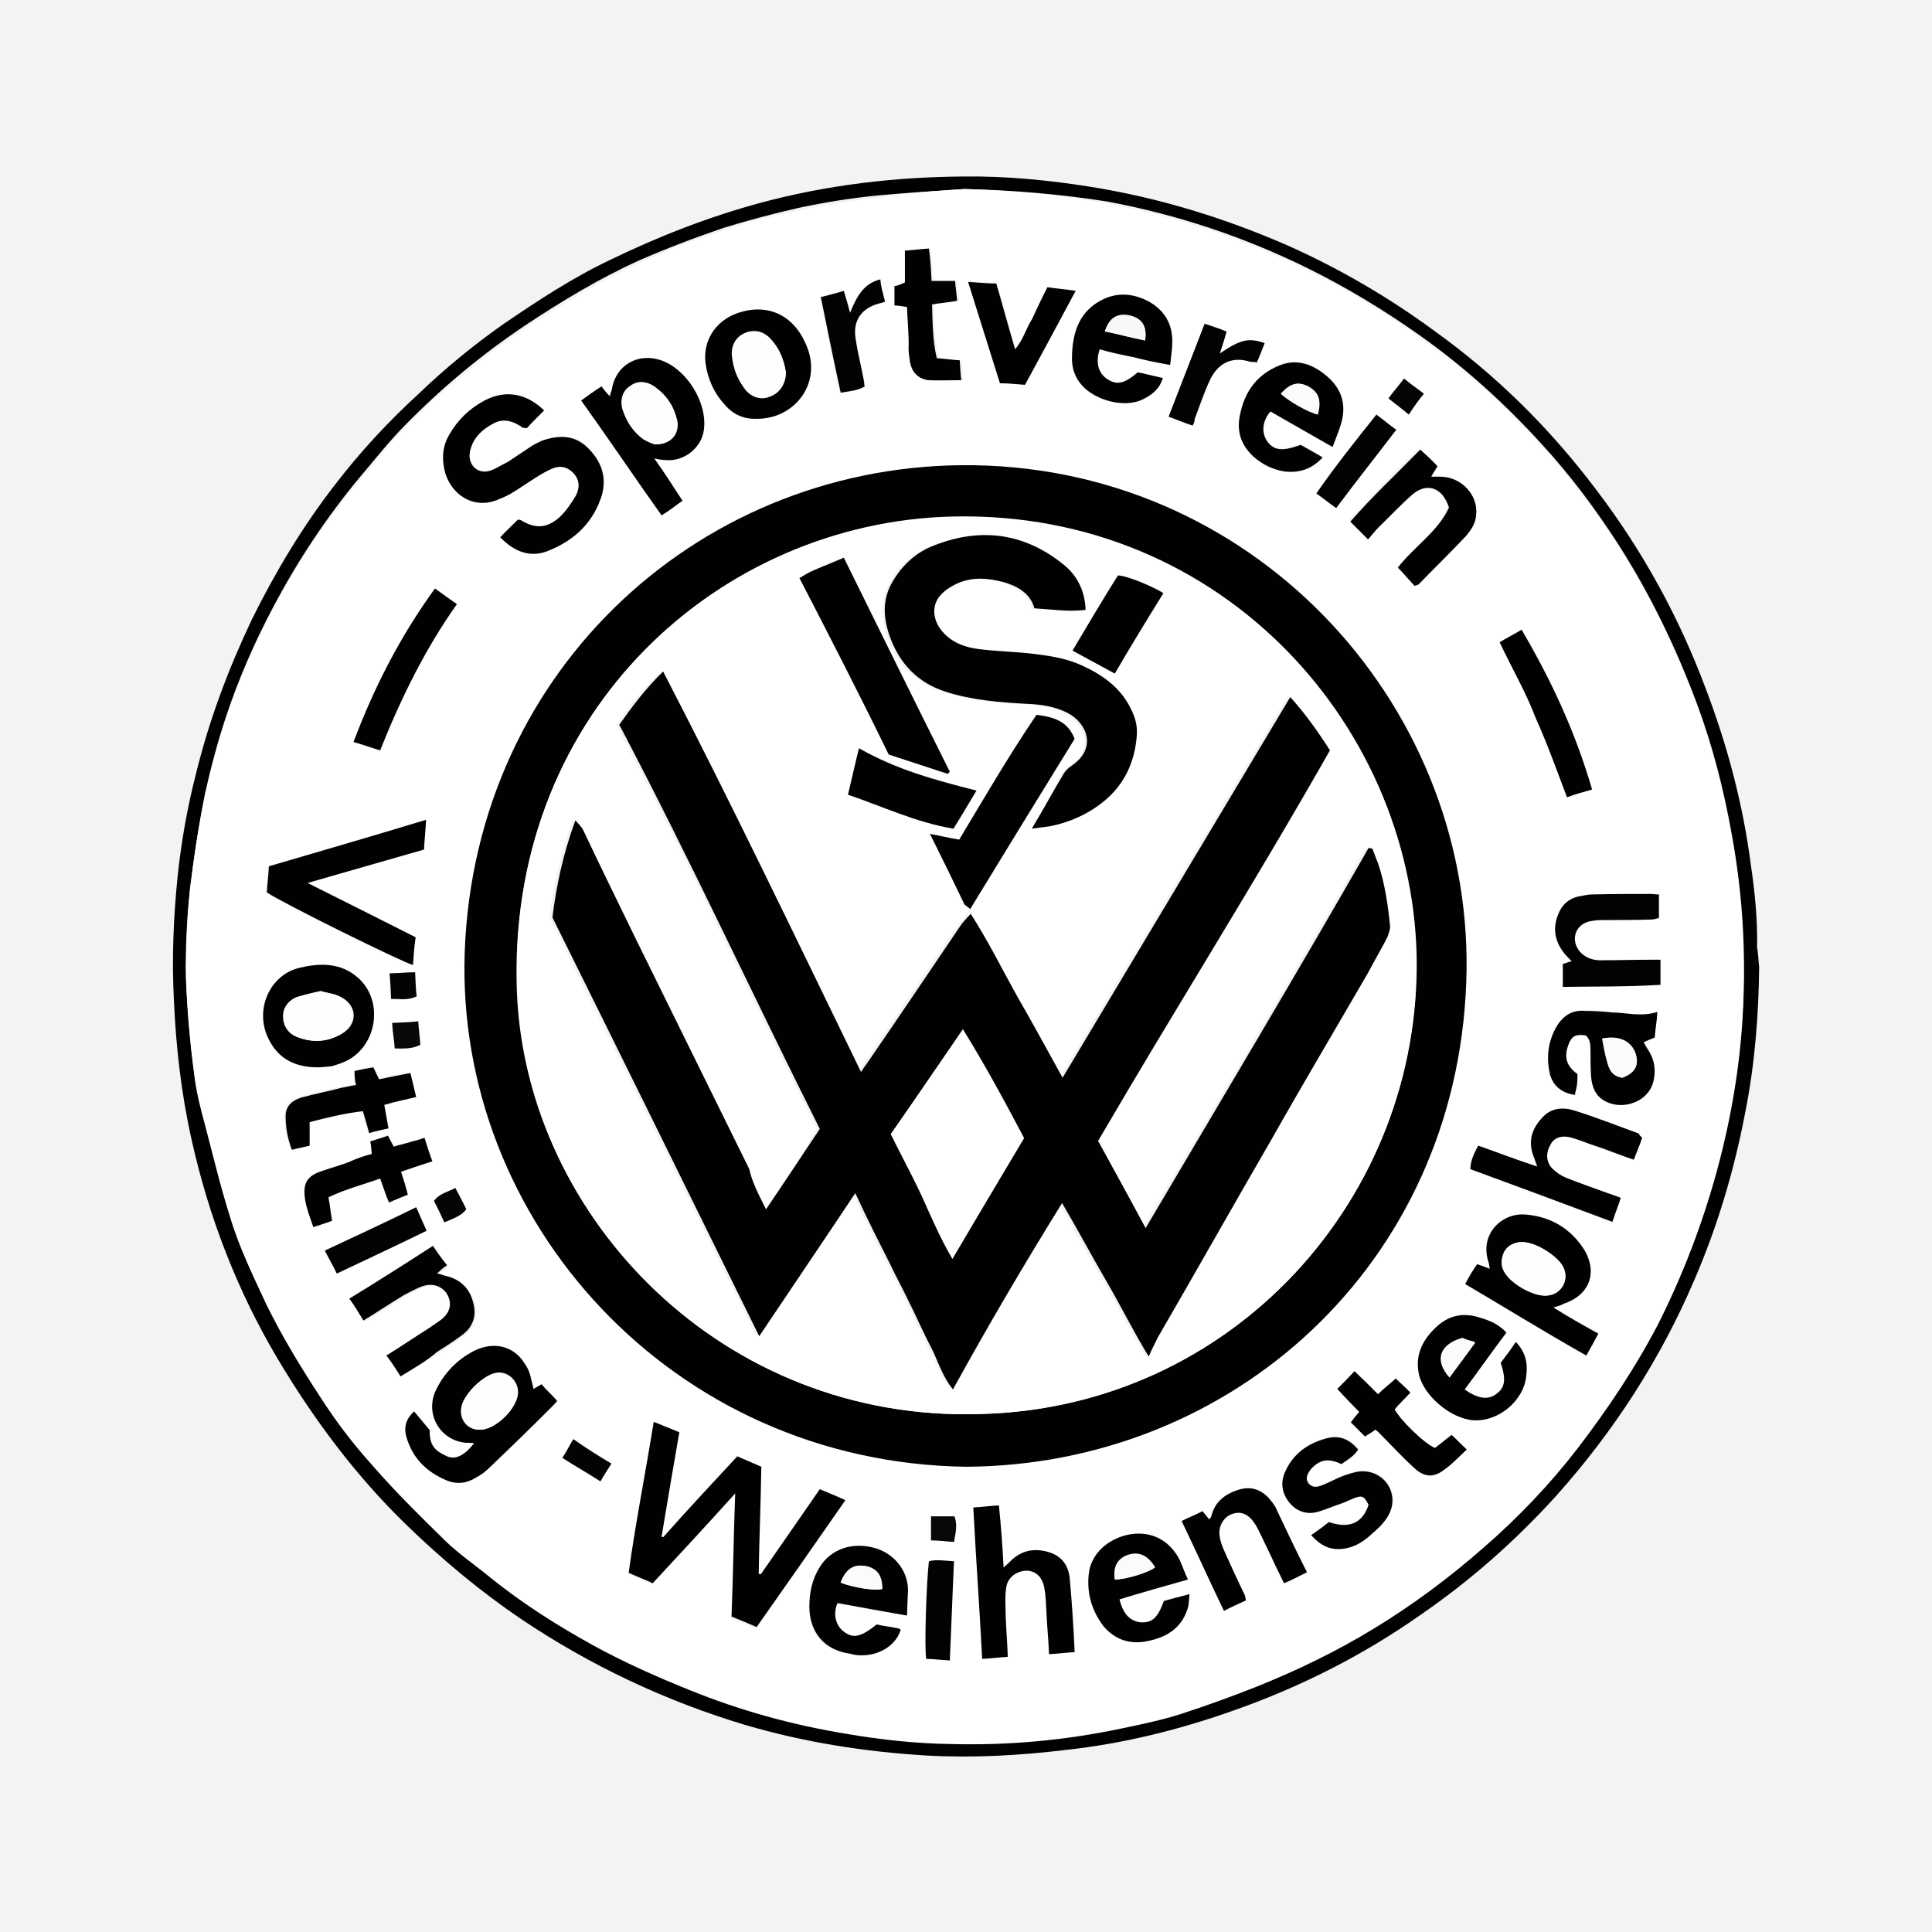 <?xml version="1.0" encoding="utf-8"?>
<!-- Generator: Adobe Illustrator 25.3.1, SVG Export Plug-In . SVG Version: 6.00 Build 0)  -->
<svg version="1.1" id="Ebene_1" xmlns="http://www.w3.org/2000/svg" xmlns:xlink="http://www.w3.org/1999/xlink" x="0px" y="0px"
	 width="370px" height="370px" viewBox="0 0 370 370" style="enable-background:new 0 0 370 370;" xml:space="preserve">
<rect x="0" y="0" width="370" height="370" fill="#808080" stroke="none"/>
<style type="text/css">
	.st0{opacity:0.9;fill:#FFFFFF;enable-background:new    ;}
	.st1{fill:#010101;}
	.st2{fill:#FFFFFF;}
	.st3{fill:#020202;}
	.st4{fill:#030303;}
	.st5{fill:#050505;}
	.st6{fill:#080808;}
	.st7{fill:#040404;}
	.st8{fill:#FEFEFE;}
	.st9{fill:#FBFBFB;}
	.st10{fill:#F8F8F8;}
	.st11{fill:#FCFCFC;}
</style>
<rect class="st0" width="370" height="370"/>
<g>
	<path class="st1" d="M336.9,185.2c-0.1,9-0.8,18.6-2.7,28c-2.1,11-5.3,21.7-9.7,31.9c-6.5,15.2-15.4,29-26.5,41.4
		c-7.8,8.6-16.4,16.2-26,22.8c-11.1,7.8-23.2,13.9-36.1,18.4c-10.2,3.6-20.7,6.2-31.5,7.4c-9,1.1-18,1.6-27,1.1
		c-11.7-0.7-23.2-2.5-34.5-5.8c-15.4-4.6-29.8-11.4-43.2-20.4c-7.8-5.3-15.1-11.4-21.9-18c-9.7-9.4-17.8-20.3-24.7-31.9
		c-7.7-13-13.1-27-16.4-41.8c-2-8.9-3-17.8-3.4-26.8c-0.4-7.8-0.1-15.6,0.7-23.5c0.7-6.8,1.9-13.5,3.6-20.1
		c2.5-10.1,6.1-19.7,10.6-29.2c4.5-9.1,9.7-17.8,15.9-25.8c4.9-6.4,10.3-12.2,16.2-17.6c5-4.8,10.5-9.3,16.2-13.3
		c6.6-4.5,13.3-8.9,20.5-12.3c9.3-4.5,18.8-8.2,28.8-10.9c12.7-3.4,25.6-4.9,38.7-5c8.2-0.1,16.4,0.7,24.5,2
		c13.1,2.1,25.7,6,37.8,11.3c9.8,4.4,19.1,9.8,27.8,16.2c11.9,8.5,22.3,18.8,31.1,30.5c8.9,11.7,15.8,24.3,20.9,37.9
		c4.2,11,7.2,22.3,8.7,33.9c0.8,5.3,1.3,10.6,1.2,15.9C336.7,182.3,336.7,183.4,336.9,185.2z M184.7,36.2
		c-5.4,0.4-10.9,0.7-16.3,1.2c-5.2,0.5-10.2,1.3-15.4,2.4c-4.9,1.1-9.7,2.4-14.3,3.8c-5.6,1.9-11.1,4-16.6,6.4
		c-7.4,3.4-14.4,7.6-21.2,12.1c-8.4,5.6-16,11.9-23.1,19.1c-3.2,3.2-6,6.8-8.9,10.2c-6.4,7.7-11.9,16-16.6,24.9
		c-3.6,6.8-6.6,13.7-9,20.9c-1.6,4.8-2.9,9.7-4,14.6c-1.2,6-2.1,12.1-2.9,18.2c-0.5,4.8-0.8,9.5-0.8,14.3c-0.1,3.6,0.3,7.3,0.5,10.9
		c0.3,3.7,0.7,7.4,1.2,11c0.4,2.9,1.1,5.8,1.9,8.6c1.6,6,3,12.1,4.9,18c1.9,5.7,4.5,11.1,6.9,16.6c2.9,6.4,6.6,12.2,10.5,18
		c2.9,4.4,6.2,8.7,9.7,12.7c4.5,5,9.3,9.9,14.2,14.7c2.7,2.5,5.7,4.6,8.6,7c6.1,5,12.7,9.1,19.6,12.9c5.8,3.3,11.9,6.1,18.3,8.5
		c9.9,3.8,20,6.6,30.5,8.5c6.5,1.1,13,1.7,19.6,1.9c11,0.3,22-0.8,32.9-3c3.8-0.8,7.7-1.6,11.4-2.8c4.9-1.5,9.7-3.3,14.4-5.2
		c7.8-3,15.2-6.6,22.4-11.1c7.4-4.5,14.3-9.7,20.9-15.4c6.6-5.8,12.7-12.2,18.2-19.2c5.8-7.6,11.1-15.5,15.5-24
		c5.4-10.6,9.4-21.7,12.2-33.3c2.3-9.5,3.6-19.2,4-29c0.4-10.5-0.4-20.8-2.3-31.1c-1.5-8.4-3.6-16.6-6.6-24.7
		c-4-10.7-8.9-20.9-15.1-30.6c-4.4-6.8-9.1-13.1-14.6-19.1c-7-7.7-14.7-14.7-23.3-20.8c-6.9-4.9-14.2-9.3-21.7-13
		c-12.2-6-24.9-10.2-38.2-12.7C203.1,37.2,194,36.4,184.7,36.2z"/>
	<path class="st2" d="M184.7,36.2c9.3,0.3,18.3,1.1,27.4,2.8c13.3,2.5,26.1,6.8,38.2,12.7c7.6,3.7,14.7,8.1,21.7,13
		c8.6,6,16.2,13.1,23.3,20.8c5.4,5.8,10.2,12.3,14.6,19.1c6.2,9.7,11.1,19.9,15.1,30.6c2.9,8,5,16.2,6.6,24.7
		c1.9,10.3,2.5,20.7,2.3,31.1c-0.3,9.8-1.7,19.5-4,29c-2.8,11.5-6.9,22.7-12.2,33.3c-4.4,8.5-9.7,16.4-15.5,24
		c-5.4,7-11.5,13.4-18.2,19.2c-6.5,5.7-13.5,10.9-20.9,15.4c-7.2,4.4-14.7,8-22.4,11.1c-4.8,1.9-9.5,3.6-14.4,5.2
		c-3.7,1.2-7.6,2-11.4,2.8c-10.9,2.3-21.7,3.3-32.9,3c-6.6-0.1-13.1-0.8-19.6-1.9c-10.5-1.7-20.7-4.5-30.5-8.5
		c-6.2-2.5-12.5-5.3-18.3-8.5c-6.9-3.8-13.5-8-19.6-12.9c-2.9-2.4-6-4.5-8.6-7c-4.9-4.8-9.7-9.5-14.2-14.7c-3.6-4-6.8-8.2-9.7-12.7
		c-3.8-5.8-7.4-11.7-10.5-18c-2.5-5.4-5.2-10.9-6.9-16.6c-1.9-6-3.3-11.9-4.9-18c-0.8-2.9-1.5-5.7-1.9-8.6c-0.5-3.7-0.9-7.3-1.2-11
		c-0.3-3.6-0.5-7.3-0.5-10.9c0.1-4.8,0.3-9.7,0.8-14.3c0.7-6.1,1.6-12.2,2.9-18.2c1.1-4.9,2.4-9.8,4-14.6c2.4-7.3,5.4-14.2,9-20.9
		C57,107.9,62.6,99.5,69,91.9c2.9-3.4,5.7-7,8.9-10.2c7-7.2,14.7-13.5,23.1-19.1c6.8-4.5,13.8-8.6,21.2-12.1
		c5.3-2.5,10.9-4.5,16.6-6.4c4.6-1.6,9.5-2.9,14.3-3.8c5-1.1,10.2-1.9,15.4-2.4C173.8,36.8,179.3,36.6,184.7,36.2z M185,280.9
		c50.8-0.3,93.8-38.7,95.8-92.7c2-51.8-39.2-98.2-94.2-99.1C135.1,88.1,91,127.6,89,182.3C87.3,233.7,128.5,280.2,185,280.9z
		 M125.2,272.3c-1.6,9.9-3.4,19.5-4.9,29.2c1.7,0.7,3.2,1.3,4.6,2c5.3-5.7,10.3-11.3,15.8-17.2c-0.3,8.2-0.4,15.8-0.7,23.6
		c1.7,0.7,3.2,1.3,4.8,2c5.7-8.1,11.3-16,17-24.3c-1.7-0.8-3.3-1.5-4.9-2.1c-3.8,5.6-7.6,10.9-11.3,16.3c-0.1,0-0.3-0.1-0.4-0.1
		c0.1-6.8,0.4-13.5,0.5-20.5c-1.6-0.7-3-1.3-4.6-2c-4.8,5.3-9.4,10.3-14.2,15.5c-0.1,0-0.3-0.1-0.3-0.1c1.2-6.6,2.3-13.3,3.4-20
		C128.5,273.6,127,273,125.2,272.3z M104.2,78.6c-3.4-3.3-7.4-4-11.3-2c-2.9,1.6-5,3.8-6.8,6.6c-1.2,2.1-1.5,4.2-0.9,6.6
		c0.9,4.2,5.4,8.1,10.7,5.6c1.7-0.9,3.4-2,5.2-3c1.3-0.8,2.8-1.7,4.2-2.5c1.5-0.7,3-0.9,4.4,0.4c1.3,1.3,1.5,3,0.7,4.5
		c-0.8,1.6-1.9,3-3.2,4.2c-2.4,2.3-4.6,2.3-7.4,0.5c-0.1-0.1-0.4-0.1-0.5-0.1c-1.2,1.2-2.3,2.4-3.4,3.4c2.7,2.9,6,4,9.4,2.5
		c4.9-2.1,8.6-5.6,10.1-10.7c1.1-3.4,0-6.4-2.7-8.9c-2.4-2.4-5.3-2.5-8.2-1.6c-0.8,0.3-1.6,0.7-2.4,1.1c-1.6,1.1-3.2,2.1-4.8,3.2
		c-1.1,0.7-2,1.2-3.2,1.6c-2.5,0.8-4.5-1.1-4-3.6c0.5-2.5,2.3-4.2,4.5-5.4c2-1.1,3.8-0.4,5.6,0.8c0.1,0.1,0.3,0,0.8,0.1
		C101.9,81,103,79.8,104.2,78.6z M102.2,266c-0.5-1.7-0.7-3.4-1.5-4.8c-2-3.4-6-4.4-9.7-2.5c-3.3,1.7-6,4.2-7.4,7.7
		c-2,4.4,0.9,9.3,5.7,9.9c0.5,0,1.1,0.1,1.7,0.1c-1.9,2.4-3.4,3.2-5.2,2.5c-2.4-1.1-3.6-2-3.3-5c-1.2-1.3-2.1-2.5-3-3.6
		c-1.5,1.5-2,2.9-1.5,4.8c1.2,4.1,4,6.8,7.7,8.4c1.9,0.8,3.8,0.5,5.6-0.5c0.9-0.5,1.9-1.2,2.7-2c3.8-3.7,7.7-7.6,11.7-11.4
		c0.4-0.4,0.8-0.8,1.2-1.3c-1.1-1.1-2-2.1-3-3.2C103.2,265.5,102.6,265.8,102.2,266z M79.6,179.5c-6.9-3.4-13.7-6.8-20.8-10.3
		c7.7-2.3,15-4.2,22.3-6.4c0.1-1.9,0.3-3.6,0.4-5.7c-10.2,3-20,6-30.1,8.9c-0.1,1.9-0.3,3.4-0.4,5c3,2,26.5,13.7,28,13.9
		C79.2,183,79.3,181.5,79.6,179.5z M115.2,74c-1.3,0.9-2.5,1.7-3.8,2.7c5.2,7.4,10.2,14.6,15.4,22c1.5-1.1,2.7-1.9,4-2.8
		c-1.9-2.7-3.6-5.2-5.4-8.1c1.1,0.1,1.6,0.3,2.1,0.3c3.6,0.4,7-2.4,7.4-5.8c0.7-5.2-3.3-11.5-8.2-13.3c-4.4-1.6-8.5,0.9-9.4,5.4
		c-0.1,0.4-0.3,0.9-0.4,1.5C116.2,75,115.8,74.5,115.2,74z M297.5,250.4c0.9-0.3,1.5-0.4,1.9-0.5c4.8-1.6,6.6-5.8,4.1-10.2
		c-2.5-4.2-6.5-6.5-11.3-6.9c-4.6-0.4-8.7,3.7-7.2,8.9c0.1,0.4,0.1,0.9,0.3,1.5c-0.9-0.4-1.6-0.7-2.4-0.9c-0.8,1.3-1.5,2.5-2.3,3.8
		c7.8,4.5,15.2,9.1,23.2,13.7c0.8-1.6,1.5-2.8,2.3-4.2C303.2,253.7,300.5,252.2,297.5,250.4z M192.2,300.2c-0.3-4.2-0.5-8-0.8-11.9
		c-1.7,0.1-3.2,0.3-4.9,0.4c0.5,9.8,1.2,19.2,1.7,29c1.7-0.1,3.2-0.3,4.9-0.4c-0.1-2.7-0.4-5-0.4-7.6c0-1.9-0.1-3.8,0.1-5.7
		c0.3-2,2.1-3.2,4-3.2c1.7,0,2.9,1.2,3.3,3.3c0.3,1.6,0.3,3,0.4,4.6c0.1,2.7,0.4,5.3,0.5,8.1c1.7-0.1,3.2-0.3,4.9-0.4
		c-0.3-4.8-0.5-9.3-0.9-13.7c-0.3-3.6-2.4-5.4-5.8-5.8c-2-0.3-3.6,0.4-5.2,1.7C193.6,299,193,299.4,192.2,300.2z M314.5,217.9
		c-0.3-0.3-0.5-0.5-0.7-0.7c-4.1-1.5-8.2-2.9-12.3-4.4c-2.3-0.8-4.4-0.5-6.2,1.3c-1.9,2-2.7,4.2-1.9,6.9c0.3,0.7,0.5,1.3,0.9,2.5
		c-4-1.5-7.6-2.7-11.3-4c-0.8,1.6-1.5,2.9-1.5,4.5c9,3.3,17.9,6.6,27.2,10.1c0.5-1.6,1.1-3,1.6-4.6c-0.9-0.4-1.7-0.7-2.5-0.9
		c-2.7-1.1-5.4-2-8.1-3c-0.9-0.4-1.9-0.9-2.5-1.7c-1.2-1.2-1.2-3.2-0.4-4.5c0.8-1.2,2.1-1.9,3.8-1.5c1.5,0.4,2.9,0.9,4.4,1.5
		c2.5,0.9,5.2,1.9,7.8,2.8C313.4,220.7,313.9,219.2,314.5,217.9z M255.2,85.6c0.7-1.9,1.3-3.3,1.7-4.9c1.1-3.3,0.1-6.2-2.4-8.5
		c-2.7-2.4-6-3.8-9.5-2.4c-4.6,1.9-7,5.7-7.7,10.5c-0.4,2.8,0.7,5,2.7,6.9c1.7,1.5,3.7,2.5,6,2.9c2.8,0.5,5.2-0.4,7.3-2.7
		c-1.6-0.9-3-1.7-4.2-2.4c-3.6,1.2-5.2,1.1-6.5-0.8c-1.1-1.5-0.8-3.6,0.7-5.6C247.1,81,251,83.2,255.2,85.6z M224.1,69.9
		c0.1-1.7,0.3-2.9,0.4-4.2c0.1-3.4-1.3-6.1-4.4-7.8c-3.3-1.9-6.6-2-9.9,0.1c-3.7,2.4-4.8,6.1-4.9,10.3c0,2.1,0.7,4.1,2,5.7
		c2.4,2.8,7.8,4.1,11.3,2.7c1.9-0.8,3.4-1.9,4.1-4.2c-1.7-0.4-3.3-0.7-4.8-1.1c-2.5,2.3-4.1,2.5-6,1.2c-1.6-1.2-2.1-3.2-1.3-5.6
		c2.1,0.5,4.2,0.9,6.5,1.5C219.3,68.9,221.5,69.3,224.1,69.9z M227.5,302.5c-0.7-1.5-1.1-2.7-1.6-3.8c-3.6-6.9-11.3-5.7-15-2.1
		c-1.2,1.2-2,2.7-2.3,4.2c-0.7,3.8,0.3,7.6,2.7,10.6c2.1,2.8,5,3.6,8.4,2.9c3.6-0.7,6.5-2.4,7.7-6.1c0.3-0.8,0.3-1.7,0.4-2.9
		c-1.9,0.5-3.4,0.9-4.9,1.3c-1.2,3.3-2.3,4.2-4.4,4.1c-2.1-0.1-3.4-1.6-4.1-4.4C218.6,305.1,222.9,303.8,227.5,302.5z M288.5,255.2
		c-1.5-1.6-3-2.1-4.8-2.8c-3-1.1-6-0.5-8.5,1.7c-2.7,2.4-4.1,5.3-3.4,8.9c0.8,4.2,6.1,8.7,10.5,9c4.8,0.3,9.7-3.8,10.1-8.6
		c0.3-2.3-0.1-4.4-2-6.4c-1.1,1.5-2,2.8-2.9,4c1.1,3.2,0.8,4.8-0.9,6c-1.6,1.2-3.6,0.8-6-0.9C283.2,262.4,285.7,258.9,288.5,255.2z
		 M173.7,309.4c0-1.9,0.1-3.3,0.1-4.6c0-4.1-3-7.3-6.6-8.2c-4.1-1.1-8.1,0.3-10.3,3.7c-1.5,2.3-2,4.9-2,7.7c0,5,2.9,8.2,7.8,8.9
		c0.7,0.1,1.3,0.1,2,0.3c3.4,0.1,6.6-1.9,7.7-4.9c-0.3-0.1-0.5-0.3-0.8-0.3c-1.3-0.3-2.7-0.5-3.8-0.7c-2.8,2.4-4.5,2.8-6.4,1.3
		c-1.5-1.2-2-3.4-1.1-5.4C164.7,307.8,169.1,308.6,173.7,309.4z M144.9,80.2c6.8,0,12.2-6.1,9.8-13.1c-2-6-6.9-8.9-12.7-7.4
		c-4.6,1.2-7.4,5-7,9.7c0.3,3,1.6,5.8,3.7,8.1C140.6,79.4,142.7,80.3,144.9,80.2z M60.8,204.4c0.8-0.1,1.7-0.1,2.7-0.3
		c0.7-0.1,1.5-0.4,2.1-0.7c6.5-2.4,8.2-11.7,2.9-16.3c-3.2-2.8-7-2.8-10.9-1.9c-1.9,0.4-3.6,1.5-4.9,2.9c-2.5,2.9-3,7.2-1.2,10.9
		C53.3,202.9,56.7,204.4,60.8,204.4z M317.4,193.8c-3.2,1.1-6,0.1-8.7-0.1c-1.7-0.1-3.6-0.3-5.3-0.3c-2.4,0-4.1,1.2-5.3,3
		c-1.7,2.8-2,5.8-1.3,9c0.5,2.3,2.3,3.7,4.8,4.1c0.1-0.7,0.4-1.2,0.4-1.9c0.1-0.7,0.1-1.5,0.1-2.1c-2.1-1.6-2.7-3.3-1.7-5.7
		c0.7-1.6,1.5-2,3.3-1.7c0.8,0.8,0.9,1.7,0.9,2.8c0,1.6,0,3.3,0.1,4.9c0.1,1.6,0.4,3,1.7,4.2c3.2,2.9,9,1.3,10.2-2.9
		c0.5-2,0.3-4-0.7-5.8c-0.4-0.7-0.7-1.2-1.1-1.9c0.8-0.4,1.5-0.7,2.1-0.9C317,197.1,317.1,195.8,317.4,193.8z M251.1,294
		c2,2.3,3.8,2.8,6.4,2.4c2.3-0.4,4-1.6,5.6-3c1.2-1.2,2.5-2.4,3.2-3.8c1.9-4-1.2-8.4-5.7-8c-1.2,0.1-2.3,0.5-3.3,0.9
		c-1.3,0.5-2.5,1.2-3.8,1.7c-0.9,0.4-1.9,0.7-2.7-0.3c-0.7-0.8-0.4-1.7,0.5-2.8c1.6-1.9,3.3-2.1,5.8-0.9c1.2-0.8,2.5-1.5,3.2-2.8
		c-1.9-2-3.7-2.8-6.2-2.1c-3.6,0.9-6.2,3-7.8,6.4c-0.9,2-0.7,4,0.7,5.7s3.2,2.5,5.3,2c1.6-0.4,3-1.1,4.6-1.6
		c0.9-0.3,1.7-0.8,2.7-1.1c1.5-0.5,1.9-0.3,2.7,1.3c-1.3,3.6-3.7,4.6-7.6,3.3C253.5,292.3,252.4,293.1,251.1,294z M76.7,263.6
		c2.7-1.6,5-3,7.4-4.5c1.7-1.1,3.3-2.1,4.9-3.3c2.1-1.6,2.5-3.8,2-6.2c-0.7-2.5-2.4-4.4-5-5c-0.5-0.1-1.2-0.3-1.9-0.5
		c0.7-0.5,1.2-1.1,1.9-1.6c-0.9-1.2-1.7-2.4-2.7-3.7c-5.4,3.4-10.7,6.6-16,10.1c0.9,1.6,1.7,2.8,2.7,4.2c2.8-1.7,5.3-3.3,7.8-4.9
		c1.2-0.7,2.3-1.3,3.6-1.7c2-0.7,4,0.3,4.9,2.1c0.8,1.6,0.4,3-1.5,4.4c-1.3,1.1-2.8,2-4.2,2.8c-2,1.3-4.1,2.5-6.2,4
		C74.9,261.1,75.7,262.3,76.7,263.6z M267.7,108.7c1.1,1.2,2,2.3,2.9,3.2c0.4-0.1,0.7-0.1,0.8-0.3c3-3,6.1-6.2,9.1-9.3
		c1.1-1.1,1.7-2.4,1.9-4c0.3-3.8-2.9-7.3-6.9-7.3c-0.5,0-0.9,0-1.7,0c0.4-0.7,0.8-1.2,1.2-2c-1.1-1.1-2.1-2-3.3-3.2
		c-4.6,4.6-9,9-13.4,13.8c1.2,1.2,2.3,2.3,3.4,3.4c0.8-0.9,1.5-1.7,2.1-2.4c2.1-2.1,4.1-4.2,6.4-6.2c2.8-2.4,5.8-1.3,7,2.5
		C275.4,101.8,270.9,104.6,267.7,108.7z M318,183.8c-0.9,0-1.5,0-2,0c-2.9,0-6,0.1-8.9,0.1c-1.7,0-3.2-0.3-4.4-1.6
		c-1.9-2.1-1.1-5,1.6-5.8c0.8-0.3,1.7-0.3,2.7-0.3c3-0.1,6.2-0.1,9.3-0.1c0.5,0,1.1-0.3,1.5-0.3c0-1.7,0-3,0-4.5
		c-0.7-0.1-1.1-0.1-1.5-0.1c-3.7,0-7.6,0.1-11.3,0.1c-0.9,0-1.7,0.1-2.7,0.4c-1.7,0.4-3,1.5-3.7,3.2c-1.1,2.5-0.9,5,0.8,7.3
		c0.5,0.7,1.1,1.2,1.7,1.9c-0.7,0.3-1.3,0.4-1.7,0.5c0,1.6,0,2.9,0,4.4c6.4-0.1,12.6,0,18.7-0.4C318,187,318,185.6,318,183.8z
		 M250.3,301.1c-2.1-4.4-4.1-8.5-6.1-12.5c-0.3-0.5-0.7-1.1-1.2-1.6c-1.6-1.7-3.6-2.3-5.8-1.6c-2.5,0.8-4.5,2.3-5.2,5
		c0,0.3-0.3,0.4-0.4,0.7c-0.5-0.5-0.9-1.1-1.3-1.6c-1.3,0.7-2.7,1.2-4,1.9c2.8,5.8,5.4,11.4,8.1,17.2c1.6-0.7,2.8-1.3,4.2-2
		c-0.3-0.7-0.4-1.2-0.5-1.6c-1.2-2.7-2.4-5.2-3.6-7.8c-0.4-0.9-0.8-1.7-0.9-2.8c-0.3-2,0.9-3.8,2.5-4.4c1.6-0.5,3.2,0.1,4.2,1.9
		c0.3,0.5,0.7,1.1,0.9,1.6c0.8,1.7,1.6,3.3,2.4,5c0.7,1.5,1.5,3,2.3,4.8C247.4,302.6,248.7,301.9,250.3,301.1z M200.6,55
		c-1.1,2.1-2,4.1-2.9,6s-1.6,3.8-3.2,5.7c-1.2-4.4-2.4-8.4-3.6-12.6c-1.7-0.1-3.4-0.1-5.4-0.3c2.1,6.6,4.1,13,6.1,19.4
		c1.7,0.1,3.2,0.3,4.8,0.3c3.2-6,6.4-11.8,9.7-18C204,55.4,202.5,55.1,200.6,55z M67.7,142.1c1.9,0.7,3.4,1.1,5.2,1.7
		c3.8-10.1,8.6-19.4,14.7-28c-1.5-1.1-2.8-2-4.2-3C76.7,121.7,71.8,131.5,67.7,142.1z M71.2,221c-1.6,0.5-3,1.1-4.5,1.5
		c-1.9,0.7-3.8,1.2-5.7,1.9c-1.7,0.7-2.7,2-2.7,3.7c0.1,2.3,0.9,4.4,1.7,6.8c1.3-0.5,2.5-0.9,3.6-1.2c-0.3-1.7-0.4-3-0.7-4.5
		c3.3-1.6,6.5-2.4,9.9-3.6c0.7,1.6,1.2,3,1.7,4.6c1.3-0.5,2.5-0.9,3.6-1.5c-0.5-1.6-0.9-2.9-1.3-4.4c2-0.7,3.8-1.3,6-2
		c-0.5-1.6-0.9-2.9-1.5-4.5c-1.2,0.4-2.1,0.7-3,0.9s-2,0.5-2.9,0.8c-0.4-0.8-0.7-1.5-1.1-2.1c-1.2,0.4-2.3,0.7-3.4,1.1
		C71.1,219.2,71.1,219.9,71.2,221z M173.7,58.8c0.3,2.8,0.4,5.4,0.7,8.1c0.1,0.9,0.1,1.7,0.3,2.7c0.3,1.9,1.6,3.2,3.4,3.3
		c2,0.3,4.1,0,6.4,0c-0.1-1.5-0.3-2.7-0.3-3.8c-1.6-0.1-2.8-0.3-4.4-0.4c-0.9-3.4-0.8-6.8-0.9-10.3c1.6-0.3,3-0.4,4.8-0.7
		c-0.1-1.3-0.3-2.5-0.4-3.8c-1.6,0-3,0-4.5,0c-0.1-2.1-0.4-4-0.5-6.2c-1.7,0.1-3.2,0.3-4.6,0.4c0,2.1,0,4.1,0,6.1
		c-0.8,0.3-1.5,0.4-2,0.7c0,1.3,0,2.5,0,3.7C172.1,58.6,172.8,58.7,173.7,58.8z M67.9,205.1c0,1.1,0,1.7,0,2.5
		c-0.9,0.3-1.9,0.4-2.7,0.5c-2.7,0.5-5.2,1.1-7.8,1.9c-2,0.5-3,1.7-3,3.6c0,2.1,0.4,4.2,1.2,6.4c1.3-0.3,2.4-0.5,3.4-0.8
		c0-1.6,0-2.9,0-4.5c3.4-0.9,6.8-1.7,10.2-2.1c0.4,1.5,0.8,2.8,1.2,4.2c1.3-0.3,2.5-0.5,3.7-0.9c-0.3-1.6-0.5-2.9-0.8-4.5
		c2.1-0.5,4.1-0.9,6.1-1.5c-0.4-1.6-0.7-3-1.1-4.6c-2.1,0.4-4,0.8-6,1.2c-0.4-0.8-0.7-1.5-1.1-2.3C70.3,204.7,69.1,204.8,67.9,205.1
		z M287.2,123c2.4,4.9,4.9,9.5,7,14.4c2.1,4.9,4,9.9,6,15.2c1.5-0.4,3-0.9,4.8-1.5c-3.3-10.9-7.8-20.9-13.5-30.6
		C289.8,121.5,288.5,122.2,287.2,123z M274.8,277.3c-2.1-0.9-6.6-5.4-7.7-7.4c0.9-0.9,1.9-2,3-3.2c-0.9-0.9-1.9-1.7-2.8-2.7
		c-1.2,1.1-2.4,2.1-3.4,3c-1.6-1.5-2.9-2.9-4.5-4.4c-1.2,1.2-2.3,2.3-3.3,3.4c1.6,1.6,2.9,3,4.2,4.4c-0.7,0.8-1.1,1.3-1.6,2
		c0.9,0.9,1.9,1.7,2.7,2.7c0.8-0.5,1.3-0.9,2-1.3c0.4,0.3,0.5,0.5,0.8,0.7c2.3,2.3,4.4,4.4,6.6,6.6c1.9,1.7,3.7,2,5.6,0.5
		c1.6-1.2,2.9-2.7,4.5-4c-1.1-1.1-2-2-2.9-2.8C276.8,275.7,275.8,276.5,274.8,277.3z M228.4,81.5c0.3-0.5,0.4-0.9,0.5-1.2
		c1.1-2.5,1.9-5.2,3-7.6c1.5-3.3,4.2-4.4,7.7-3.3c0.3,0.1,0.7,0.1,1.2,0.1c0.5-1.3,1.1-2.5,1.5-3.7c-3-1.2-4.5-0.8-8.6,2
		c0.4-1.5,0.8-2.8,1.3-4.2c-1.5-0.5-2.8-1.1-4.2-1.5c-2.4,6.1-4.8,11.8-6.9,17.8C225.5,80.5,226.8,81,228.4,81.5z M169.5,57.8
		c-0.4-1.6-0.7-2.9-1.1-4.2c-3.4,0.8-4.6,3.3-5.8,6.4c-0.4-1.6-0.8-2.8-1.2-4.2c-1.6,0.4-2.9,0.8-4.4,1.2c1.3,6.2,2.5,12.2,3.8,18.3
		c1.9-0.3,3.3-0.3,4.6-1.2c0-0.4,0-0.5-0.1-0.8c-0.5-2.7-1.2-5.3-1.6-8.1c-0.5-3.7,1.1-6,4.5-7C168.5,57.9,168.8,57.9,169.5,57.8z
		 M79.7,231.2c-6,2.9-11.5,5.6-17.4,8.4c0.8,1.6,1.5,2.9,2.3,4.4c5.8-2.8,11.4-5.4,17.2-8.2C81,234.1,80.5,232.8,79.7,231.2z
		 M263.6,79.4c-4.1,5-8,9.9-11.7,15.1c1.3,1.1,2.5,1.9,3.8,2.8c4-5,7.7-9.9,11.5-15C266.2,81.4,265,80.5,263.6,79.4z M181.9,318
		c0.3-6.5,0.5-12.6,0.8-19c-1.7,0-3.3-0.4-4.8,0c-0.5,4.1-1.1,17.2-0.5,18.7C178.7,317.8,180.1,318,181.9,318z M117.1,280.3
		c-2.5-1.6-4.9-3-7.3-4.6c-0.8,1.2-1.3,2.3-2.1,3.6c2.5,1.6,4.8,2.9,7.3,4.5C115.6,282.6,116.2,281.7,117.1,280.3z M79.5,186.2
		c-1.7,0.1-3.2,0.1-5,0.3c0.1,1.7,0.1,3.3,0.3,4.9c1.9,0,3.3,0.3,4.9-0.5C79.6,189.3,79.6,187.8,79.5,186.2z M85.1,234.1
		c1.7-0.8,3.2-1.2,4.2-2.5c-0.7-1.3-1.3-2.7-2.1-4.1c-1.6,0.8-3,1.1-4.1,2.5C83.8,231.3,84.5,232.5,85.1,234.1z M75.1,195.9
		c0.1,1.9,0.3,3.3,0.5,4.9c1.7,0,3.3,0.1,4.9-0.7c-0.1-1.5-0.3-2.9-0.4-4.5C78.4,195.8,76.9,195.8,75.1,195.9z M265.9,76.3
		c1.3,1.1,2.5,2,3.8,3c1.1-1.5,2-2.7,2.9-4c-1.3-1.1-2.5-1.9-3.8-2.9C267.9,73.7,267,74.9,265.9,76.3z M182.7,295.3
		c0.3-1.7,0.8-3.3,0.1-4.9c-1.5,0-2.9,0-4.5,0c0,1.6,0,2.9,0,4.6C179.7,295.2,181.1,295.2,182.7,295.3z"/>
	<path class="st1" d="M185,280.9c-56.5-0.8-97.8-47.3-96-98.6c2-54.6,46-94,97.6-93.2c55,0.9,96.2,47.3,94.2,99.1
		C278.8,242.3,235.9,280.6,185,280.9z M187.6,270.8c48.5-1.1,84.7-41.6,83.6-87.7c-1.1-44.9-38.6-86.6-91.2-83.9
		c-44.1,2.1-83.2,38.8-81,91.1C100.9,233.5,138.7,272.3,187.6,270.8z"/>
	<path class="st1" d="M125.2,272.3c1.9,0.8,3.3,1.3,4.9,2c-1.2,6.8-2.3,13.4-3.4,20c0.1,0,0.3,0.1,0.3,0.1
		c4.6-5.2,9.3-10.2,14.2-15.5c1.6,0.7,3,1.3,4.6,2c-0.1,7-0.4,13.8-0.5,20.5c0.1,0,0.3,0.1,0.4,0.1c3.7-5.3,7.4-10.7,11.3-16.3
		c1.6,0.7,3.2,1.3,4.9,2.1c-5.7,8.2-11.3,16.2-17,24.3c-1.6-0.7-3-1.3-4.8-2c0.3-7.7,0.4-15.4,0.7-23.6c-5.4,6-10.5,11.5-15.8,17.2
		c-1.5-0.7-2.9-1.2-4.6-2C121.7,291.7,123.6,282.2,125.2,272.3z"/>
	<path class="st1" d="M104.2,78.6c-1.2,1.2-2.4,2.4-3.3,3.4c-0.4-0.1-0.7,0-0.8-0.1c-1.7-1.2-3.6-1.9-5.6-0.8
		c-2.3,1.2-4,2.9-4.5,5.4s1.5,4.5,4,3.6c1.1-0.4,2.1-1.1,3.2-1.6c1.6-1.1,3.2-2.1,4.8-3.2c0.8-0.4,1.6-0.9,2.4-1.1
		c3-0.9,5.8-0.8,8.2,1.6c2.5,2.5,3.6,5.4,2.7,8.9c-1.6,5.3-5.2,8.7-10.1,10.7c-3.4,1.5-6.6,0.4-9.4-2.5c1.1-1.2,2.3-2.3,3.4-3.4
		c0.1,0,0.4,0.1,0.5,0.1c2.8,1.7,5,1.6,7.4-0.5c1.3-1.2,2.3-2.7,3.2-4.2c0.8-1.6,0.7-3.2-0.7-4.5s-2.9-1.2-4.4-0.4
		c-1.5,0.7-2.8,1.6-4.2,2.5c-1.7,1.1-3.3,2.3-5.2,3c-5.3,2.5-9.8-1.2-10.7-5.6c-0.5-2.4-0.3-4.5,0.9-6.6c1.6-2.8,3.8-5,6.8-6.6
		C96.8,74.6,100.8,75.3,104.2,78.6z"/>
	<path class="st1" d="M102.2,266c0.4-0.3,0.9-0.5,1.5-0.9c0.9,1.1,2,2,3,3.2c-0.4,0.5-0.8,0.9-1.2,1.3c-3.8,3.8-7.7,7.6-11.7,11.4
		c-0.8,0.8-1.7,1.5-2.7,2c-1.7,1.1-3.7,1.3-5.6,0.5c-3.8-1.6-6.5-4.2-7.7-8.4c-0.5-1.9,0-3.4,1.5-4.8c0.9,1.1,1.9,2.3,3,3.6
		c-0.1,3,1.1,4,3.3,5c1.6,0.7,3.3-0.1,5.2-2.5c-0.7-0.1-1.2-0.1-1.7-0.1c-4.8-0.5-7.7-5.4-5.7-9.9c1.6-3.4,4.1-6,7.4-7.7
		c3.8-1.9,7.7-0.9,9.7,2.5C101.6,262.6,101.7,264.3,102.2,266z M91.8,273.8c3,0.1,7.4-4.1,7.4-7.2c0-2.3-2.1-4.1-4.2-3.7
		c-2.4,0.4-6.1,4-6.6,6.4C87.8,271.7,89.4,273.8,91.8,273.8z"/>
	<path class="st1" d="M79.6,179.5c-0.3,2-0.4,3.7-0.5,5.3c-1.6-0.3-24.9-11.8-28-13.9c0.1-1.6,0.3-3.2,0.4-5
		c9.9-2.9,19.9-5.8,30.1-8.9c-0.1,2.1-0.3,3.8-0.4,5.7c-7.4,2.1-14.6,4.2-22.3,6.4C66.1,172.7,72.7,176,79.6,179.5z"/>
	<path class="st1" d="M115.2,74c0.5,0.7,0.9,1.2,1.6,1.9c0.1-0.7,0.4-1.1,0.4-1.5c0.8-4.5,5-6.9,9.4-5.4c4.9,1.7,8.9,8.1,8.2,13.3
		c-0.4,3.4-3.8,6.2-7.4,5.8c-0.5,0-1.2-0.1-2.1-0.3c2,2.8,3.6,5.3,5.4,8.1c-1.3,0.9-2.5,1.9-4,2.8c-5.2-7.3-10.1-14.6-15.4-22
		C112.7,75.7,113.9,74.8,115.2,74z M125.4,85.1c3,0,4.8-2.1,4.2-4.6c-0.5-2.8-2.1-4.9-4.4-6.5c-1.5-1.1-3.2-1.1-4.5-0.1
		c-1.5,0.9-2,2.7-1.5,4.5c0.8,2.4,2.1,4.4,4.1,5.8C124.3,84.7,125.2,85,125.4,85.1z"/>
	<path class="st1" d="M297.5,250.4c3,1.9,5.7,3.4,8.6,5c-0.8,1.5-1.5,2.8-2.3,4.2c-7.8-4.4-15.4-9.1-23.2-13.7
		c0.8-1.5,1.5-2.7,2.3-3.8c0.8,0.3,1.5,0.5,2.4,0.9c-0.1-0.5-0.1-1.1-0.3-1.5c-1.6-5.3,2.7-9.3,7.2-8.9c4.8,0.4,8.7,2.7,11.3,6.9
		c2.5,4.4,0.8,8.6-4.1,10.2C299,250,298.4,250.1,297.5,250.4z M287.6,241.9c0,0.1,0.1,0.8,0.3,1.3c0.9,2.4,5.8,5.3,8.5,4.9
		c2.7-0.3,4.2-3,3-5.4c-0.9-2-5.6-5.2-8.5-4.8C288.9,238.3,287.6,239.5,287.6,241.9z"/>
	<path class="st1" d="M192.2,300.2c0.8-0.7,1.3-1.2,1.7-1.6c1.5-1.3,3.2-1.9,5.2-1.7c3.6,0.4,5.6,2.3,5.8,5.8
		c0.4,4.5,0.7,9,0.9,13.7c-1.7,0.1-3.2,0.3-4.9,0.4c-0.1-2.9-0.4-5.4-0.5-8.1c-0.1-1.6-0.1-3-0.4-4.6c-0.4-2.1-1.6-3.2-3.3-3.3
		c-1.9,0-3.7,1.2-4,3.2c-0.3,1.9-0.1,3.8-0.1,5.7c0.1,2.4,0.3,4.8,0.4,7.6c-1.7,0.1-3,0.3-4.9,0.4c-0.5-9.7-1.2-19.2-1.7-29
		c1.7-0.1,3.2-0.3,4.9-0.4C191.7,292.3,192,296,192.2,300.2z"/>
	<path class="st1" d="M314.5,217.9c-0.5,1.5-1.1,2.8-1.6,4.2c-2.7-0.9-5.3-2-7.8-2.8c-1.5-0.5-2.9-1.1-4.4-1.5
		c-1.7-0.4-3.2,0.1-3.8,1.5c-0.9,1.5-0.8,3.3,0.4,4.5c0.7,0.7,1.6,1.3,2.5,1.7c2.7,1.1,5.4,2,8.1,3c0.8,0.3,1.5,0.5,2.5,0.9
		c-0.5,1.6-1.1,3-1.6,4.6c-9.1-3.4-18.2-6.8-27.2-10.1c0-1.6,0.7-3,1.5-4.5c3.7,1.3,7.3,2.7,11.3,4c-0.4-1.2-0.7-1.9-0.9-2.5
		c-0.8-2.7,0-4.9,1.9-6.9c1.7-1.9,4-2,6.2-1.3c4.1,1.3,8.2,2.9,12.3,4.4C313.9,217.4,314.2,217.6,314.5,217.9z"/>
	<path class="st1" d="M255.2,85.6c-4.2-2.4-8.1-4.6-11.9-6.8c-1.6,1.9-1.7,4-0.7,5.6c1.3,1.9,2.9,2.1,6.5,0.8
		c1.2,0.7,2.7,1.5,4.2,2.4c-2.1,2.3-4.5,3-7.3,2.7c-2.3-0.4-4.2-1.3-6-2.9c-2-1.9-3-4.1-2.7-6.9c0.7-4.9,3-8.6,7.7-10.5
		c3.6-1.5,6.9,0,9.5,2.4c2.5,2.3,3.3,5.2,2.4,8.5C256.5,82.3,255.9,83.8,255.2,85.6z M245.3,75.4c1.7,1.6,5.6,3.7,7,3.8
		c0.7-2.7,0.3-4-1.7-5.2C248.6,73,247.1,73.4,245.3,75.4z"/>
	<path class="st1" d="M224.1,69.9c-2.7-0.5-4.8-0.9-7-1.5c-2.1-0.4-4.4-0.9-6.5-1.5c-0.8,2.5-0.3,4.4,1.3,5.6c1.9,1.3,3.3,1.1,6-1.2
		c1.5,0.3,3,0.7,4.8,1.1c-0.7,2.3-2.4,3.4-4.1,4.2c-3.4,1.5-8.7,0.1-11.3-2.7c-1.5-1.6-2.1-3.6-2-5.7c0.1-4.2,1.2-8,4.9-10.3
		c3.2-2,6.6-1.9,9.9-0.1c3,1.7,4.5,4.4,4.4,7.8C224.5,66.8,224.3,68.1,224.1,69.9z M219.3,65.2c0.4-2.7-0.5-4.2-2.9-4.8
		c-2.4-0.5-3.8,0.4-4.8,3C214.1,64,216.6,64.7,219.3,65.2z"/>
	<path class="st1" d="M227.5,302.5c-4.6,1.3-8.9,2.5-13.1,3.8c0.7,2.9,2.1,4.2,4.1,4.4c2.1,0.1,3.2-0.8,4.4-4.1
		c1.5-0.4,2.9-0.8,4.9-1.3c-0.1,1.2-0.1,2.1-0.4,2.9c-1.2,3.7-4.1,5.4-7.7,6.1c-3.3,0.7-6.2-0.3-8.4-2.9c-2.4-3.2-3.3-6.8-2.7-10.6
		c0.3-1.6,1.1-3,2.3-4.2c3.7-3.6,11.4-4.8,15,2.1C226.4,299.8,226.8,301,227.5,302.5z M213.5,302.5c2.1,0,6.5-1.3,7.7-2.4
		c-1.5-2.4-3.2-3-5.3-2.3C214,298.5,213.1,300.1,213.5,302.5z"/>
	<path class="st1" d="M288.5,255.2c-2.8,3.7-5.3,7.3-8,10.9c2.4,1.7,4.4,2.1,6,0.9c1.7-1.2,2-2.7,0.9-6c0.9-1.2,1.9-2.5,2.9-4
		c1.9,2,2.3,4.1,2,6.4c-0.4,4.8-5.3,8.9-10.1,8.6c-4.4-0.3-9.7-4.8-10.5-9c-0.7-3.6,0.8-6.5,3.4-8.9c2.5-2.3,5.3-2.8,8.5-1.7
		C285.3,252.9,287,253.6,288.5,255.2z M277.6,263.8c1.6-2.3,3.2-4.4,4.9-6.6c-1.1-0.4-1.7-0.7-2.4-0.8
		C275.8,257.4,274.7,260.5,277.6,263.8z"/>
	<path class="st1" d="M173.7,309.4c-4.6-0.8-9-1.6-13.3-2.4c-0.9,2-0.4,4.2,1.1,5.4c1.9,1.5,3.4,1.1,6.4-1.3
		c1.2,0.3,2.5,0.4,3.8,0.7c0.3,0,0.5,0.1,0.8,0.3c-0.9,3-4.1,5-7.7,4.9c-0.7,0-1.3-0.1-2-0.3c-4.9-0.7-7.7-4-7.8-8.9
		c0-2.8,0.5-5.3,2-7.7c2.1-3.4,6.1-4.8,10.3-3.7c3.6,0.9,6.6,4.1,6.6,8.2C173.8,306.1,173.8,307.5,173.7,309.4z M161,303.1
		c2.5,0.9,6.6,1.6,8,1.2c0-2.7-1.1-4-3.3-4.4C163.4,299.6,161.9,300.6,161,303.1z"/>
	<path class="st1" d="M144.9,80.2c-2.4,0.1-4.5-0.8-6.1-2.7c-2.1-2.3-3.3-5-3.7-8.1c-0.5-4.6,2.4-8.5,7-9.7
		c5.8-1.6,10.6,1.3,12.7,7.4C157.1,74.1,151.7,80.3,144.9,80.2z M150.5,71.3c-0.4-2.5-1.3-4.9-3.3-6.6c-1.5-1.3-3.3-1.6-4.9-0.7
		c-1.6,0.8-2.4,2.5-2.1,4.5c0.3,2.3,1.1,4.2,2.5,6.1c1.3,1.6,3.2,2.1,4.9,1.3C149.4,75.2,150.5,73.4,150.5,71.3z"/>
	<path class="st1" d="M60.8,204.4c-4.1,0-7.4-1.5-9.3-5.3c-1.9-3.6-1.3-8,1.2-10.9c1.3-1.5,2.9-2.5,4.9-2.9
		c3.8-0.9,7.7-0.9,10.9,1.9c5.3,4.6,3.6,13.8-2.9,16.3c-0.7,0.3-1.5,0.5-2.1,0.7C62.5,204.3,61.6,204.4,60.8,204.4z M61.4,189.8
		c-1.6,0.4-3.2,0.7-4.6,1.2c-1.5,0.7-2.5,1.9-2.5,3.6c0,1.9,0.9,3.4,2.7,4c3,1.2,6.2,0.9,8.9-0.9c2.7-1.9,2.4-5.3-0.7-6.8
		C64.1,190.3,62.7,190.2,61.4,189.8z"/>
	<path class="st1" d="M317.4,193.8c-0.1,2-0.4,3.3-0.5,4.9c-0.7,0.3-1.3,0.5-2.1,0.9c0.3,0.7,0.7,1.2,1.1,1.9
		c1.1,1.9,1.2,3.8,0.7,5.8c-1.2,4.2-6.9,5.7-10.2,2.9c-1.2-1.1-1.6-2.7-1.7-4.2c-0.1-1.6-0.1-3.3-0.1-4.9c0-1.1-0.1-2.1-0.9-2.8
		c-1.9-0.3-2.7,0.1-3.3,1.7c-0.9,2.4-0.5,4.1,1.7,5.7c0,0.7,0,1.3-0.1,2.1c-0.1,0.7-0.3,1.3-0.4,1.9c-2.5-0.4-4.2-1.7-4.8-4.1
		c-0.7-3.2-0.3-6.2,1.3-9c1.2-2,2.9-3.2,5.3-3c1.7,0,3.6,0.1,5.3,0.3C311.4,193.9,314.2,194.8,317.4,193.8z M310.7,206.4
		c2.4-0.9,3.2-2.3,2.5-4.5c-0.7-2.5-3.2-3.6-6.4-3c0.3,1.5,0.5,2.9,0.9,4.2C308.1,204.7,308.6,206.1,310.7,206.4z"/>
	<path class="st1" d="M251.1,294c1.3-0.9,2.4-1.7,3.4-2.5c3.8,1.3,6.4,0.3,7.6-3.3c-0.8-1.6-1.2-1.9-2.7-1.3
		c-0.9,0.3-1.7,0.8-2.7,1.1c-1.5,0.5-3,1.2-4.6,1.6c-2.1,0.5-4-0.3-5.3-2s-1.6-3.7-0.7-5.7c1.5-3.4,4.2-5.4,7.8-6.4
		c2.5-0.7,4.4,0,6.2,2.1c-0.8,1.3-2.1,2-3.2,2.8c-2.5-1.2-4.1-0.9-5.8,0.9c-0.9,1.1-1.1,2-0.5,2.8c0.8,0.9,1.7,0.7,2.7,0.3
		c1.3-0.5,2.5-1.2,3.8-1.7c1.1-0.4,2.3-0.8,3.3-0.9c4.5-0.4,7.6,4,5.7,8c-0.7,1.5-2,2.8-3.2,3.8c-1.6,1.5-3.3,2.7-5.6,3
		C254.9,296.9,253.1,296.2,251.1,294z"/>
	<path class="st1" d="M76.7,263.6c-0.9-1.5-1.7-2.7-2.7-4c2.1-1.3,4.2-2.7,6.2-4c1.5-0.9,2.9-1.9,4.2-2.8c1.7-1.3,2.1-2.8,1.5-4.4
		c-0.8-1.9-2.8-2.8-4.9-2.1c-1.2,0.4-2.4,1.1-3.6,1.7c-2.5,1.5-5,3.2-7.8,4.9c-0.8-1.3-1.6-2.7-2.7-4.2c5.4-3.3,10.6-6.6,16-10.1
		c0.9,1.3,1.7,2.5,2.7,3.7c-0.7,0.5-1.2,0.9-1.9,1.6c0.8,0.1,1.3,0.4,1.9,0.5c2.7,0.7,4.4,2.5,5,5c0.7,2.4,0.1,4.6-2,6.2
		c-1.6,1.2-3.3,2.3-4.9,3.3C81.8,260.6,79.3,262,76.7,263.6z"/>
	<path class="st1" d="M267.7,108.7c3.2-4.1,7.7-6.9,9.8-11.5c-1.2-3.8-4.2-4.9-7-2.5c-2.3,2-4.2,4.1-6.4,6.2
		c-0.7,0.7-1.3,1.5-2.1,2.4c-1.2-1.2-2.3-2.3-3.4-3.4c4.2-4.8,8.7-9,13.4-13.8c1.2,1.1,2.3,2.1,3.3,3.2c-0.4,0.7-0.8,1.2-1.2,2
		c0.7,0,1.2,0,1.7,0c4,0,7.3,3.4,6.9,7.3c-0.1,1.6-0.9,2.8-1.9,4c-3,3.2-6.1,6.2-9.1,9.3c-0.1,0.1-0.3,0.1-0.8,0.3
		C269.7,110.9,268.7,109.7,267.7,108.7z"/>
	<path class="st3" d="M318,183.8c0,1.7,0,3,0,4.8c-6.2,0.4-12.3,0.3-18.7,0.4c0-1.6,0-2.9,0-4.4c0.5-0.1,1.1-0.4,1.7-0.5
		c-0.7-0.7-1.2-1.2-1.7-1.9c-1.7-2.3-1.9-4.8-0.8-7.3c0.7-1.7,2-2.8,3.7-3.2c0.8-0.1,1.7-0.4,2.7-0.4c3.7-0.1,7.6-0.1,11.3-0.1
		c0.4,0,0.8,0.1,1.5,0.1c0,1.5,0,2.8,0,4.5c-0.4,0.1-0.9,0.3-1.5,0.3c-3,0.1-6.2,0.1-9.3,0.1c-0.9,0-1.9,0.1-2.7,0.3
		c-2.7,0.8-3.4,3.7-1.6,5.8c1.2,1.3,2.8,1.7,4.4,1.6c2.9,0,6-0.1,8.9-0.1C316.6,183.8,317.1,183.8,318,183.8z"/>
	<path class="st1" d="M250.3,301.1c-1.6,0.8-2.9,1.5-4.4,2.1c-0.8-1.7-1.6-3.2-2.3-4.8c-0.8-1.7-1.6-3.3-2.4-5
		c-0.3-0.5-0.5-1.1-0.9-1.6c-1.2-1.9-2.7-2.4-4.2-1.9c-1.7,0.5-2.9,2.4-2.5,4.4c0.1,0.9,0.5,1.9,0.9,2.8c1.2,2.7,2.4,5.3,3.6,7.8
		c0.3,0.4,0.4,0.9,0.5,1.6c-1.5,0.7-2.7,1.2-4.2,2c-2.8-5.8-5.3-11.4-8.1-17.2c1.3-0.7,2.7-1.2,4-1.9c0.4,0.5,0.9,1.1,1.3,1.6
		c0.1-0.3,0.4-0.4,0.4-0.7c0.7-2.8,2.7-4.2,5.2-5c2.3-0.7,4.2-0.1,5.8,1.6c0.4,0.5,0.9,1.1,1.2,1.6
		C246.2,292.7,248.1,296.8,250.3,301.1z"/>
	<path class="st1" d="M200.6,55c1.9,0.3,3.4,0.4,5.4,0.7c-3.3,6.2-6.5,12.1-9.7,18c-1.6-0.1-3-0.3-4.8-0.3c-2-6.4-4-12.7-6.1-19.4
		c2,0.1,3.7,0.3,5.4,0.3c1.2,4.1,2.3,8.2,3.6,12.6c1.6-1.9,2.1-4,3.2-5.7C198.6,59.1,199.5,57.1,200.6,55z"/>
	<path class="st1" d="M67.7,142.1c4-10.6,9-20.3,15.6-29.4c1.5,1.1,2.8,2,4.2,3c-6.1,8.6-10.7,18-14.7,28
		C71.1,143.2,69.5,142.6,67.7,142.1z"/>
	<path class="st1" d="M71.2,221c-0.1-0.9-0.1-1.6-0.3-2.4c1.2-0.4,2.3-0.7,3.4-1.1c0.4,0.8,0.7,1.3,1.1,2.1c0.9-0.3,1.9-0.5,2.9-0.8
		c0.9-0.3,2-0.5,3-0.9c0.5,1.6,0.9,2.9,1.5,4.5c-2.1,0.7-4,1.3-6,2c0.5,1.5,0.9,2.8,1.3,4.4c-1.2,0.5-2.3,0.9-3.6,1.5
		c-0.7-1.6-1.1-3-1.7-4.6c-3.3,1.2-6.6,2-9.9,3.6c0.3,1.5,0.4,2.8,0.7,4.5c-1.1,0.4-2.3,0.8-3.6,1.2c-0.8-2.4-1.7-4.5-1.7-6.8
		c0-1.9,0.9-3,2.7-3.7c1.9-0.7,3.8-1.2,5.7-1.9C68.2,221.9,69.6,221.4,71.2,221z"/>
	<path class="st1" d="M173.7,58.8c-0.8-0.1-1.5-0.3-2.4-0.3c0-1.2,0-2.4,0-3.7c0.7-0.1,1.3-0.4,2-0.7c0-2,0-3.8,0-6.1
		c1.5-0.1,2.9-0.3,4.6-0.4c0.3,2.1,0.4,4.1,0.5,6.2c1.6,0,2.9,0,4.5,0c0.1,1.3,0.3,2.5,0.4,3.8c-1.6,0.3-3,0.4-4.8,0.7
		c0.1,3.4,0.1,6.9,0.9,10.3c1.5,0.1,2.8,0.3,4.4,0.4c0.1,1.2,0.1,2.4,0.3,3.8c-2.3,0-4.4,0.1-6.4,0c-1.9-0.3-3-1.5-3.4-3.3
		c-0.1-0.9-0.3-1.7-0.3-2.7C174.1,64.3,173.8,61.6,173.7,58.8z"/>
	<path class="st1" d="M67.9,205.1c1.3-0.3,2.4-0.5,3.6-0.7c0.4,0.8,0.7,1.5,1.1,2.3c2-0.4,3.8-0.8,6-1.2c0.4,1.6,0.7,2.9,1.1,4.6
		c-2.1,0.5-4.1,0.9-6.1,1.5c0.3,1.6,0.5,2.9,0.8,4.5c-1.3,0.3-2.4,0.5-3.7,0.9c-0.4-1.5-0.8-2.8-1.2-4.2c-3.4,0.4-6.8,1.2-10.2,2.1
		c0,1.6,0,2.9,0,4.5c-1.1,0.3-2.3,0.5-3.4,0.8c-0.8-2.1-1.2-4.2-1.2-6.4c0-1.9,1.1-3,3-3.6c2.5-0.7,5.2-1.2,7.8-1.9
		c0.8-0.1,1.7-0.4,2.7-0.5C67.9,206.8,67.9,206.1,67.9,205.1z"/>
	<path class="st1" d="M287.2,123c1.3-0.8,2.7-1.5,4.2-2.4c5.7,9.7,10.3,19.6,13.5,30.6c-1.7,0.5-3.3,0.9-4.8,1.5
		c-2-5.3-3.8-10.3-6-15.2C292.2,132.5,289.5,127.9,287.2,123z"/>
	<path class="st1" d="M274.8,277.3c1.1-0.8,2-1.6,3.2-2.5c0.9,0.8,1.7,1.7,2.9,2.8c-1.6,1.5-2.9,2.9-4.5,4c-2,1.5-3.8,1.2-5.6-0.5
		c-2.3-2.1-4.4-4.4-6.6-6.6c-0.3-0.3-0.4-0.4-0.8-0.7c-0.5,0.4-1.2,0.8-2,1.3c-0.8-0.8-1.7-1.7-2.7-2.7c0.5-0.7,0.9-1.2,1.6-2
		c-1.3-1.3-2.7-2.8-4.2-4.4c1.1-1.1,2.1-2.1,3.3-3.4c1.6,1.5,3,2.9,4.5,4.4c1.1-1.1,2.3-2,3.4-3c0.9,0.9,1.9,1.7,2.8,2.7
		c-1.1,1.2-2.1,2.1-3,3.2C268.1,271.9,272.7,276.4,274.8,277.3z"/>
	<path class="st3" d="M228.4,81.5c-1.6-0.5-2.9-1.1-4.6-1.7c2.3-6,4.6-11.8,6.9-17.8c1.5,0.5,2.8,0.9,4.2,1.5
		c-0.4,1.5-0.8,2.7-1.3,4.2c4.1-2.8,5.6-3,8.6-2c-0.5,1.2-0.9,2.4-1.5,3.7c-0.4-0.1-0.8-0.1-1.2-0.1c-3.4-1.1-6.1,0.1-7.7,3.3
		c-1.2,2.5-2,5-3,7.6C228.8,80.6,228.7,81,228.4,81.5z"/>
	<path class="st3" d="M169.5,57.8c-0.5,0.1-0.8,0.3-1.1,0.3c-3.4,0.9-5.2,3.3-4.5,7c0.4,2.7,1.1,5.3,1.6,8.1c0,0.3,0,0.4,0.1,0.8
		c-1.3,0.8-2.8,0.9-4.6,1.2c-1.3-6-2.5-11.9-3.8-18.3c1.5-0.4,2.8-0.7,4.4-1.2c0.4,1.3,0.8,2.7,1.2,4.2c1.2-2.9,2.5-5.6,5.8-6.4
		C168.7,54.9,169.1,56.2,169.5,57.8z"/>
	<path class="st3" d="M79.7,231.2c0.7,1.6,1.3,2.9,2,4.5c-5.7,2.8-11.3,5.4-17.2,8.2c-0.7-1.5-1.5-2.8-2.3-4.4
		C68.2,236.7,73.8,234.1,79.7,231.2z"/>
	<path class="st3" d="M263.6,79.4c1.5,1.1,2.5,2,3.8,2.9c-3.8,5-7.7,9.9-11.5,15c-1.3-0.9-2.5-1.9-3.8-2.8
		C255.7,89.3,259.6,84.4,263.6,79.4z"/>
	<path class="st3" d="M181.9,318c-1.7-0.1-3.2-0.3-4.5-0.3c-0.4-1.5,0-14.6,0.5-18.7c1.5-0.4,2.9-0.1,4.8,0
		C182.4,305.4,182.2,311.5,181.9,318z"/>
	<path class="st4" d="M117.1,280.3c-0.8,1.3-1.5,2.3-2.1,3.4c-2.5-1.6-4.8-2.9-7.3-4.5c0.8-1.2,1.3-2.3,2.1-3.6
		C112.2,277.3,114.4,278.7,117.1,280.3z"/>
	<path class="st4" d="M79.5,186.2c0.1,1.7,0.1,3.2,0.3,4.6c-1.6,0.8-3.2,0.5-4.9,0.5c-0.1-1.6-0.1-3.2-0.3-4.9
		C76.3,186.4,77.7,186.2,79.5,186.2z"/>
	<path class="st5" d="M85.1,234.1c-0.7-1.5-1.3-2.8-2-4.1c1.1-1.5,2.7-1.7,4.1-2.5c0.8,1.5,1.5,2.8,2.1,4.1
		C88.3,232.9,86.9,233.3,85.1,234.1z"/>
	<path class="st6" d="M75.1,195.9c1.9-0.1,3.3-0.1,5-0.3c0.1,1.6,0.3,3,0.4,4.5c-1.6,0.8-3,0.7-4.9,0.7
		C75.5,199.2,75.2,197.8,75.1,195.9z"/>
	<path class="st7" d="M265.9,76.3c1.1-1.5,2-2.5,3-3.8c1.3,1.1,2.5,1.9,3.8,2.9c-1.1,1.3-1.9,2.5-2.9,4
		C268.5,78.3,267.3,77.4,265.9,76.3z"/>
	<path class="st6" d="M182.7,295.3c-1.6-0.1-2.9-0.3-4.4-0.3c0-1.6,0-3,0-4.6c1.6,0,3,0,4.5,0C183.4,292.1,183,293.6,182.7,295.3z"
		/>
	<path class="st2" d="M187.6,270.8c-48.9,1.5-86.7-37.2-88.5-80.7c-2.3-52.2,36.8-88.8,81-91.1c52.6-2.5,90.1,39,91.2,83.9
		C272.3,229.2,236.1,269.7,187.6,270.8z M146.7,231.6c-1.5-2.8-2.7-5.3-3.8-7.7c-7.2-14.6-14.3-29-21.5-43.6
		c-3.4-7.2-6.9-14.2-10.3-21.3c-0.3-0.7-0.8-1.1-1.5-1.9c-2.3,6.5-3.7,12.7-4.4,18.6c13.4,27,26.5,53.5,39.6,80.2
		c6.1-9.1,12.1-18.2,18.4-27.4c1.3,2.8,2.5,5.3,3.7,7.7c1.2,2.5,2.5,5,3.8,7.6c1.2,2.4,2.4,4.9,3.7,7.4c1.2,2.5,2.4,5,3.7,7.6
		c1.3,2.4,2.1,4.9,3.8,7.3c6.8-12.2,13.7-23.9,20.9-35.7c2.9,5.2,5.6,10.1,8.4,14.8c2.8,4.8,5.2,9.7,8.2,14.6
		c0.7-1.5,1.2-2.5,1.7-3.6c7.2-12.6,14.4-25.2,21.7-37.8c6.2-10.7,12.5-21.3,18.6-32.1c1.3-2.3,2.5-4.5,3.7-6.8
		c0.4-0.7,0.7-1.6,0.5-2.3c-0.4-4.1-0.9-8.1-2.3-11.9c-0.3-0.9-0.7-1.9-1.1-2.8c-0.3,0-0.4-0.1-0.7-0.1
		c-13.9,24.3-28.2,48.4-42.7,72.8c-3.2-5.8-6.2-11.4-9.1-16.7c14.7-25.2,30.2-49.6,44.4-74.8c-2.3-3.6-4.6-7-7.6-10.2
		c-14.6,24.4-28.9,48.5-43.6,72.9c-3-5.4-5.8-10.5-8.7-15.6c-2.9-5-5.4-10.5-8.9-15.8c-0.9,1.1-1.6,1.7-2.1,2.5
		c-6,8.7-11.9,17.5-17.8,26.2c-0.3,0.4-0.5,0.8-1.1,1.6c-12.6-26-24.8-51.4-37.9-76.7c-3.3,3.3-6,6.8-8.4,10.2
		c13.5,25.6,25.6,51.7,38.4,77.4C153.7,221.2,150.2,226.3,146.7,231.6z M197.6,158.7c1.5-0.1,2.3-0.3,3.2-0.4
		c3.8-0.9,7.3-2.5,10.3-4.9c4-3.2,5.8-7.3,6.1-12.3c0.1-2-0.4-3.8-1.3-5.6c-2-3.8-5.4-6.2-9.3-8c-3.2-1.5-6.6-1.9-10.2-2.3
		c-3.2-0.4-6.4-0.4-9.5-0.8c-2.4-0.3-4.6-1.2-6.4-2.8c-2.4-2.3-2.8-5.4-0.8-7.6c0.8-0.9,2-1.7,3-2.1c2.9-1.3,6.1-1.1,9.1-0.3
		c2.8,0.8,5,2.1,5.8,5c3.3,0.1,6.5,0.7,9.8,0.3c-0.1-3.8-1.9-6.8-4.5-8.9c-7.7-6.1-16.2-6.9-25.1-3.2c-3.2,1.3-5.6,3.7-7.3,6.6
		c-1.9,3.3-1.7,6.8-0.7,10.3c1.9,5.4,5.3,9.1,10.9,10.9c5,1.6,10.3,2,15.5,2.3c2.7,0.1,5.3,0.5,7.7,1.7c3.7,1.9,5.8,6.8,0.9,10.1
		c-0.5,0.4-1.2,0.9-1.6,1.6C201.7,151.5,199.8,154.8,197.6,158.7z M153.1,110.7c5.8,11.4,11.4,22.5,17.2,33.9
		c3.7,1.2,7.6,2.5,11.3,3.7c0.1-0.1,0.3-0.3,0.4-0.4c-6.8-13.7-13.5-27.3-20.3-41c-2.3,0.9-4.4,1.7-6.4,2.7
		C154.6,109.7,154.1,110.1,153.1,110.7z M198.5,136.9c-5.3,7.8-9.8,15.9-14.8,23.9c-1.7-0.4-3.4-0.7-5.6-1.1
		c2.4,4.8,4.5,9.1,6.6,13.5c0.1,0.4,0.5,0.5,1.1,0.9c6.8-11,13.5-21.9,20-32.6C204.4,138.1,201.8,137.5,198.5,136.9z M162.4,152.2
		c6.8,2.4,13.1,5.3,20.3,6.6c1.5-2.4,2.9-4.8,4.4-7.3c-8-2-15.4-4-22.5-8.1C163.8,146.3,163.1,149.1,162.4,152.2z M213.5,129
		c3.2-5.2,6.2-10.2,9.4-15.4c-1.7-1.3-6.8-3.3-8.7-3.4c-2.8,4.8-5.7,9.5-8.7,14.4C208.2,126.1,210.7,127.5,213.5,129z"/>
	<path class="st8" d="M91.8,273.8c-2.4,0-3.8-2.1-3.4-4.4c0.5-2.4,4.1-6,6.6-6.4c2.3-0.4,4.2,1.5,4.2,3.7
		C99.1,269.7,94.8,274,91.8,273.8z"/>
	<path class="st8" d="M125.4,85.1c-0.4-0.1-1.2-0.4-2-0.9c-2.1-1.5-3.4-3.4-4.1-5.8c-0.5-1.9,0-3.6,1.5-4.5c1.3-0.9,3-0.9,4.5,0.1
		c2.3,1.6,3.7,3.7,4.4,6.5C130.2,83.1,128.5,85.2,125.4,85.1z"/>
	<path class="st8" d="M287.6,241.9c0-2.4,1.3-3.7,3.3-4c3-0.4,7.6,2.8,8.5,4.8c1.1,2.4-0.4,5.2-3,5.4c-2.7,0.3-7.4-2.5-8.5-4.9
		C287.6,242.7,287.6,242.2,287.6,241.9z"/>
	<path class="st9" d="M245.3,75.4c1.9-2.1,3.4-2.4,5.4-1.2c1.9,1.1,2.4,2.5,1.7,5.2C250.8,79.1,247,77,245.3,75.4z"/>
	<path class="st10" d="M219.3,65.2c-2.5-0.5-5-1.2-7.7-1.7c0.8-2.7,2.4-3.6,4.8-3C218.6,61,219.7,62.6,219.3,65.2z"/>
	<path class="st9" d="M213.5,302.5c-0.3-2.3,0.5-3.8,2.4-4.6c2.1-0.8,3.8-0.1,5.3,2.3C220,301.1,215.6,302.5,213.5,302.5z"/>
	<path class="st9" d="M277.6,263.8c-3-3.3-1.9-6.4,2.5-7.6c0.5,0.3,1.3,0.5,2.4,0.8C280.9,259.5,279.3,261.5,277.6,263.8z"/>
	<path class="st9" d="M161,303.1c0.9-2.5,2.4-3.6,4.6-3.2s3.3,1.7,3.3,4.4C167.6,304.7,163.5,304.1,161,303.1z"/>
	<path class="st8" d="M150.5,71.3c0,2.1-1.1,3.8-2.8,4.5s-3.6,0.3-4.9-1.3c-1.5-1.7-2.3-3.8-2.5-6.1c-0.3-2,0.5-3.7,2.1-4.5
		c1.6-0.8,3.4-0.7,4.9,0.7C149.2,66.5,150.1,68.8,150.5,71.3z"/>
	<path class="st8" d="M61.4,189.8c1.3,0.4,2.7,0.5,3.7,1.1c2.9,1.5,3.3,4.9,0.7,6.8c-2.8,1.9-5.8,2.1-8.9,0.9
		c-1.7-0.7-2.7-2.1-2.7-4c0-1.7,1.1-3,2.5-3.6C58.2,190.5,59.8,190.2,61.4,189.8z"/>
	<path class="st11" d="M310.7,206.4c-2-0.4-2.5-1.7-2.9-3.3c-0.4-1.5-0.5-2.9-0.9-4.2c3.2-0.7,5.6,0.5,6.4,3
		C313.9,204.1,313.1,205.4,310.7,206.4z"/>
	<path class="st1" d="M146.7,231.6c3.6-5.3,6.9-10.3,10.3-15.4c-12.9-25.7-24.9-51.8-38.4-77.4c2.4-3.4,5-6.9,8.4-10.2
		c13.1,25.3,25.3,50.8,37.9,76.7c0.5-0.8,0.8-1.2,1.1-1.6c6-8.7,11.9-17.5,17.8-26.2c0.5-0.8,1.3-1.6,2.1-2.5
		c3.4,5.3,6,10.6,8.9,15.8c2.9,5,5.7,10.2,8.7,15.6c14.6-24.4,29-48.5,43.6-72.9c2.9,3.2,5.3,6.6,7.6,10.2
		c-14.3,25.2-29.7,49.6-44.4,74.8c2.9,5.3,6,10.9,9.1,16.7c14.4-24.4,28.8-48.5,42.7-72.8c0.3,0,0.4,0.1,0.7,0.1
		c0.4,0.9,0.7,1.9,1.1,2.8c1.3,3.8,1.9,8,2.3,11.9c0.1,0.8-0.3,1.6-0.5,2.3c-1.2,2.3-2.5,4.5-3.7,6.8c-6.2,10.7-12.5,21.3-18.6,32.1
		c-7.3,12.6-14.4,25.2-21.7,37.8c-0.5,1.1-1.1,2.1-1.7,3.6c-3-4.9-5.4-9.8-8.2-14.6c-2.8-4.8-5.4-9.7-8.4-14.8
		c-7.3,11.8-14.2,23.5-20.9,35.7c-1.9-2.4-2.7-4.9-3.8-7.3c-1.3-2.5-2.5-5-3.7-7.6c-1.2-2.5-2.4-4.9-3.7-7.4c-1.2-2.5-2.5-5-3.8-7.6
		c-1.2-2.4-2.4-4.9-3.7-7.7c-6.2,9.3-12.3,18.3-18.4,27.4c-13.1-26.6-26.2-53.2-39.6-80.2c0.7-5.8,2-12.1,4.4-18.6
		c0.7,0.8,1.2,1.3,1.5,1.9c3.4,7.2,6.9,14.3,10.3,21.3c7.2,14.6,14.3,29,21.5,43.6C144,226.3,145.3,228.8,146.7,231.6z M170.6,217.2
		c2,4.1,4.1,8,6,11.9c1.9,4,3.4,7.8,5.8,11.9c4.6-8,9.1-15.5,13.7-23.1c-3.7-7-7.4-13.9-11.7-20.8
		C179.8,204,175.3,210.5,170.6,217.2z"/>
	<path class="st1" d="M197.6,158.7c2.3-3.8,4.1-7.2,6.1-10.5c0.4-0.7,0.9-1.1,1.6-1.6c4.9-3.4,2.8-8.2-0.9-10.1
		c-2.4-1.2-5-1.6-7.7-1.7c-5.3-0.3-10.5-0.7-15.5-2.3c-5.4-1.7-9-5.4-10.9-10.9c-1.2-3.6-1.3-7,0.7-10.3c1.7-2.9,4.2-5.3,7.3-6.6
		c8.9-3.7,17.4-2.9,25.1,3.2c2.8,2.1,4.4,5.2,4.5,8.9c-3.3,0.4-6.4-0.1-9.8-0.3c-0.8-2.9-3.2-4.2-5.8-5c-3-0.8-6.1-1.1-9.1,0.3
		c-1.1,0.5-2.3,1.3-3,2.1c-2,2.1-1.6,5.3,0.8,7.6c1.7,1.7,4,2.5,6.4,2.8c3.2,0.4,6.4,0.5,9.5,0.8c3.4,0.4,6.9,0.8,10.2,2.3
		c3.8,1.7,7.3,4.1,9.3,8c0.9,1.7,1.5,3.4,1.3,5.6c-0.4,4.9-2.3,9.1-6.1,12.3c-3,2.5-6.5,4.1-10.3,4.9
		C199.9,158.4,199,158.5,197.6,158.7z"/>
	<path class="st1" d="M153.1,110.7c0.9-0.5,1.5-0.9,2.1-1.2c2-0.9,4.1-1.7,6.4-2.7c6.8,13.8,13.5,27.4,20.3,41
		c-0.1,0.1-0.3,0.3-0.4,0.4c-3.7-1.2-7.6-2.5-11.3-3.7C164.7,133.2,159,122.1,153.1,110.7z"/>
	<path class="st1" d="M198.5,136.9c3.3,0.4,6,1.2,7.3,4.6c-6.6,10.7-13.3,21.6-20,32.6c-0.4-0.4-0.9-0.7-1.1-0.9
		c-2.1-4.4-4.2-8.7-6.6-13.5c2.1,0.4,3.8,0.8,5.6,1.1C188.5,152.8,193.2,144.7,198.5,136.9z"/>
	<path class="st1" d="M162.4,152.2c0.7-2.9,1.3-5.7,2.1-8.9c7.2,4.1,14.6,6.1,22.5,8.1c-1.6,2.7-2.9,4.9-4.4,7.3
		C175.4,157.5,169.2,154.5,162.4,152.2z"/>
	<path class="st1" d="M213.5,129c-2.8-1.5-5.3-2.9-8.1-4.4c2.9-4.9,5.8-9.8,8.7-14.4c2,0.1,7,2.3,8.7,3.4
		C219.7,118.6,216.5,123.8,213.5,129z"/>
	<path class="st2" d="M170.6,217.2c4.6-6.6,9.1-13.3,13.8-20c4.2,7,8,13.9,11.7,20.8c-4.5,7.6-9,15.1-13.7,23.1
		c-2.4-4.1-4.1-8.1-5.8-11.9C174.8,225.2,172.8,221.2,170.6,217.2z"/>
</g>
</svg>
